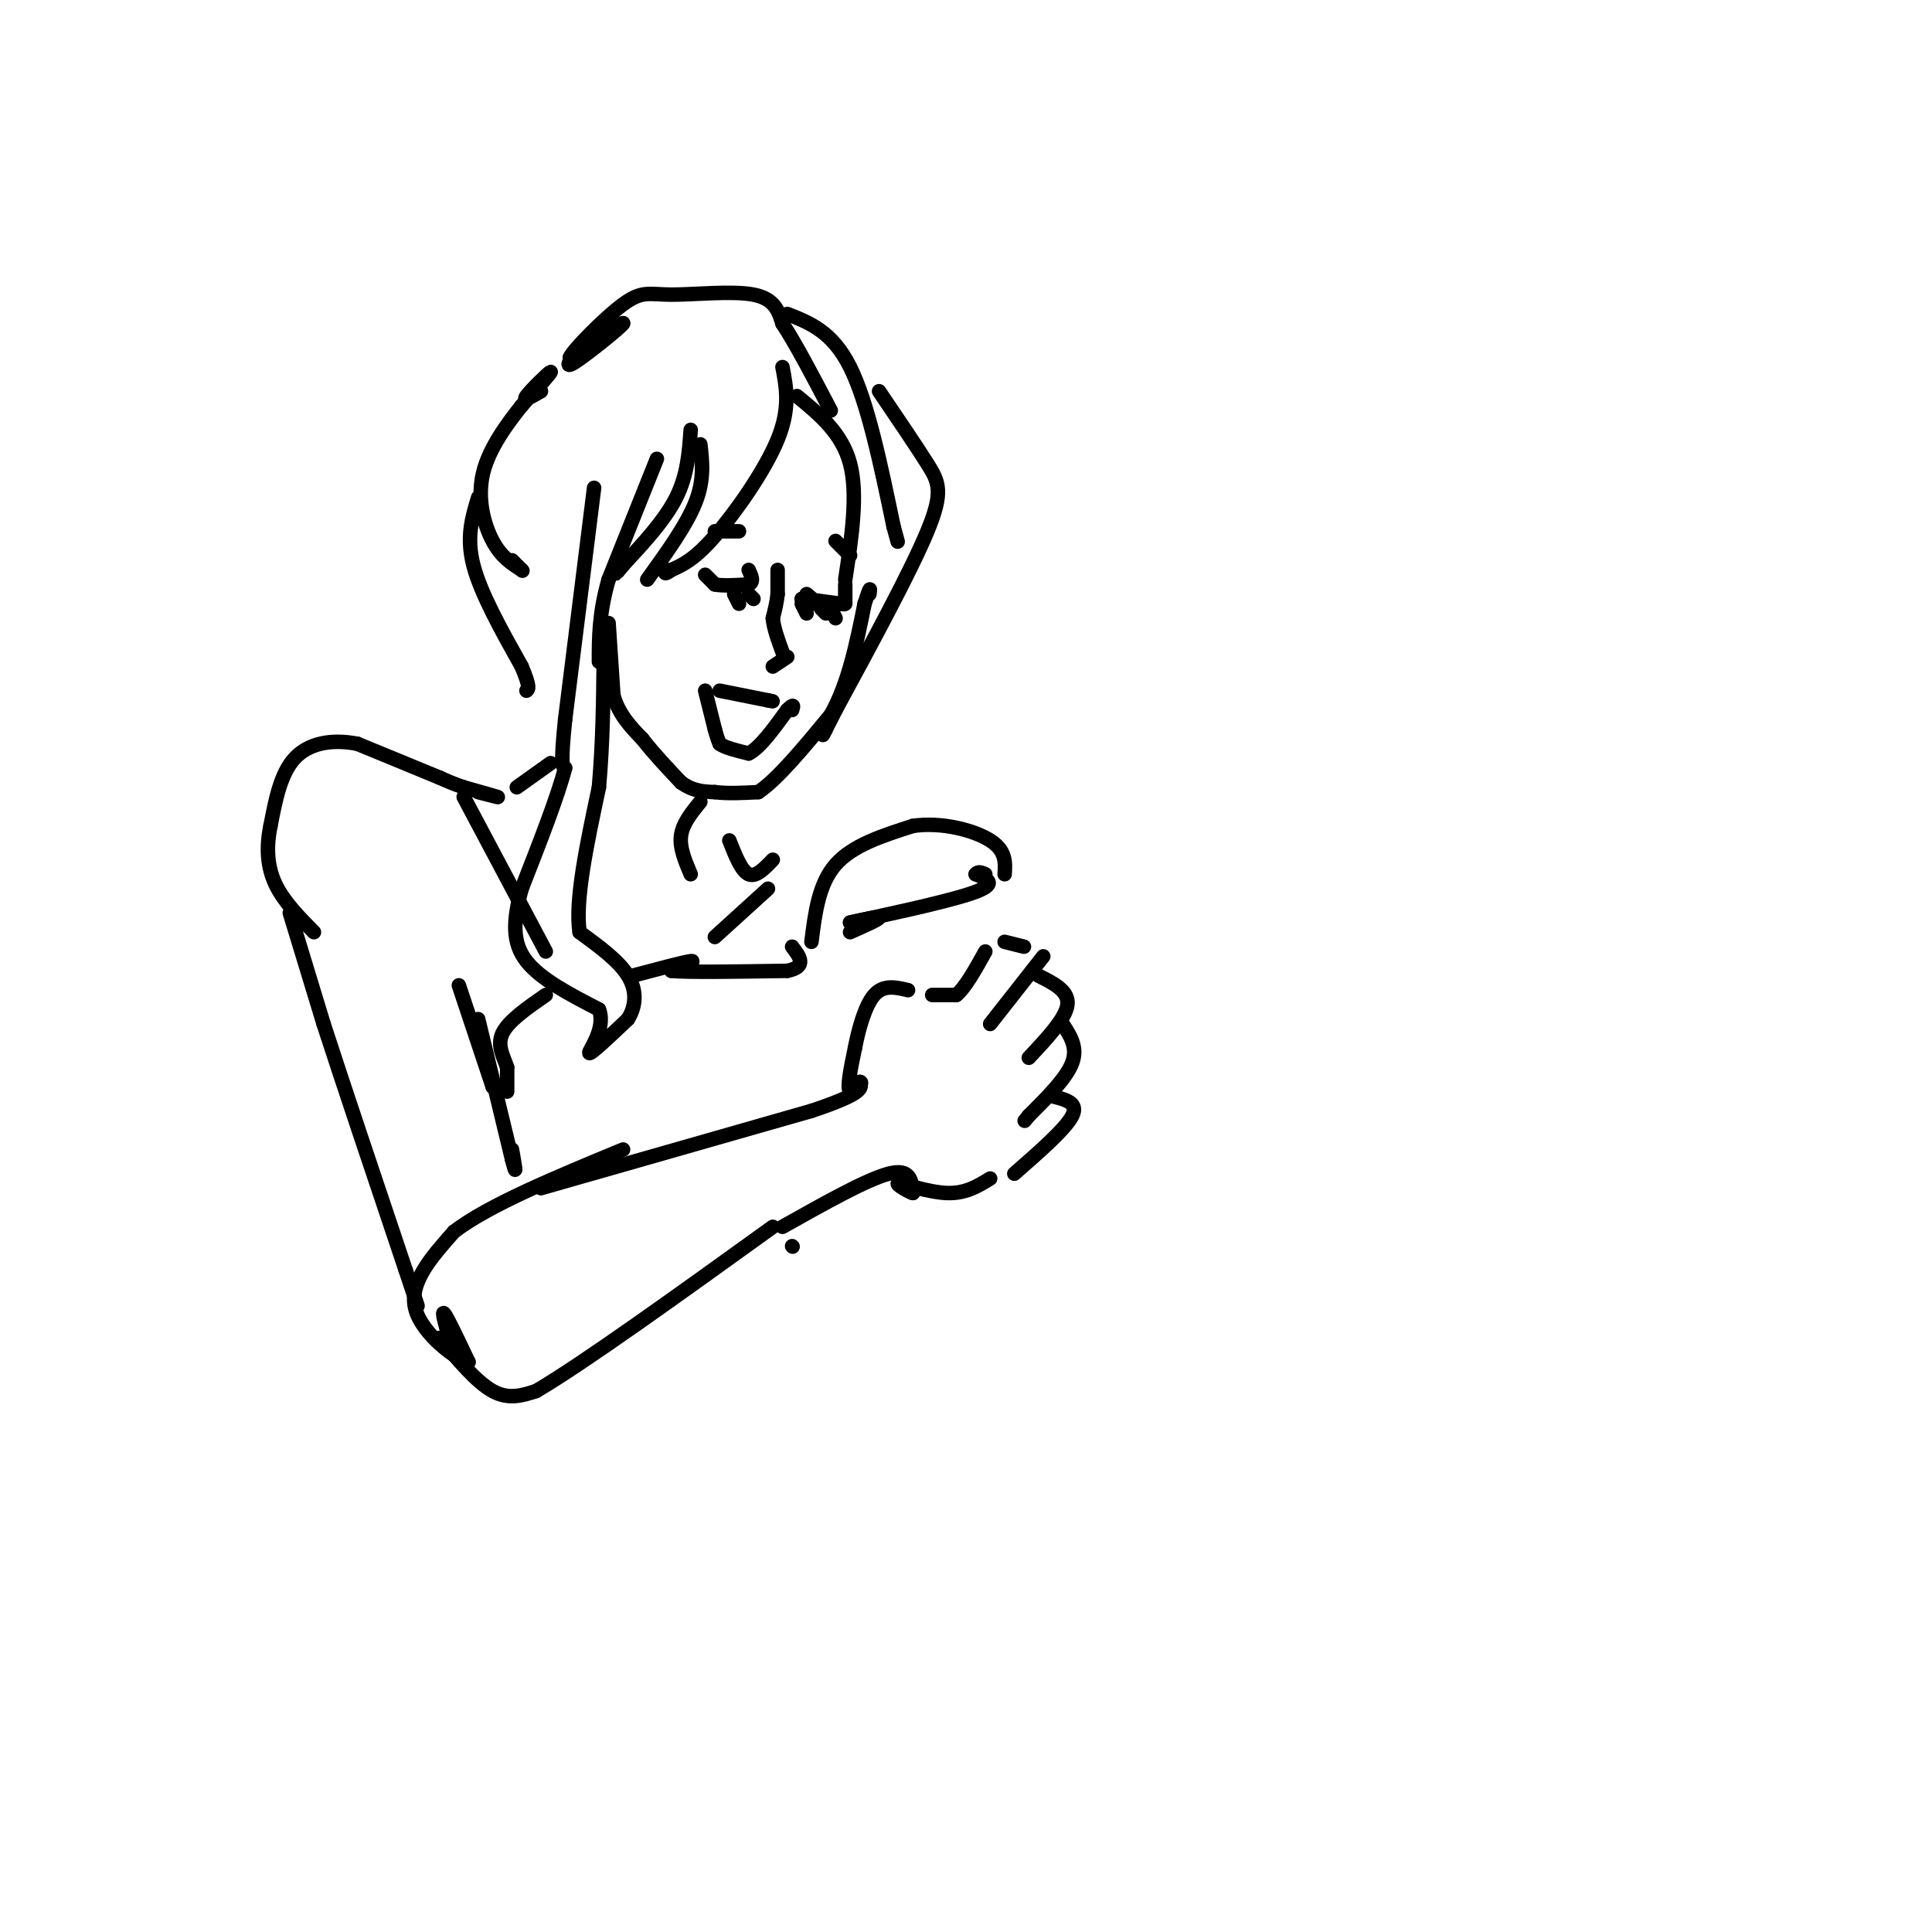 <svg viewBox='0 0 400 400' version='1.1' xmlns='http://www.w3.org/2000/svg' xmlns:xlink='http://www.w3.org/1999/xlink'><g fill='none' stroke='rgb(0,0,0)' stroke-width='3' stroke-linecap='round' stroke-linejoin='round'><path d='M112,81c-1.956,1.133 -3.911,2.267 -3,1c0.911,-1.267 4.689,-4.933 5,-5c0.311,-0.067 -2.844,3.467 -6,7'/><path d='M108,84c-2.786,3.488 -6.750,8.708 -8,14c-1.250,5.292 0.214,10.655 2,14c1.786,3.345 3.893,4.673 6,6'/><path d='M108,118c0.667,0.667 -0.667,-0.667 -2,-2'/><path d='M120,72c-1.778,2.311 -3.556,4.622 -1,3c2.556,-1.622 9.444,-7.178 10,-8c0.556,-0.822 -5.222,3.089 -11,7'/><path d='M118,74c0.435,-1.306 7.024,-8.072 11,-11c3.976,-2.928 5.340,-2.019 10,-2c4.660,0.019 12.617,-0.852 17,0c4.383,0.852 5.191,3.426 6,6'/><path d='M162,67c2.667,4.000 6.333,11.000 10,18'/><path d='M163,65c4.667,1.833 9.333,3.667 13,11c3.667,7.333 6.333,20.167 9,33'/><path d='M185,109c1.500,5.500 0.750,2.750 0,0'/><path d='M143,89c-0.333,4.667 -0.667,9.333 -3,14c-2.333,4.667 -6.667,9.333 -11,14'/><path d='M129,117c-2.000,2.500 -1.500,1.750 -1,1'/><path d='M136,95c0.000,0.000 -10.000,25.000 -10,25'/><path d='M126,120c-2.000,7.000 -2.000,12.000 -2,17'/><path d='M126,129c0.000,0.000 1.000,15.000 1,15'/><path d='M127,144c1.167,4.000 3.583,6.500 6,9'/><path d='M133,153c2.333,3.000 5.167,6.000 8,9'/><path d='M141,162c2.500,1.833 4.750,1.917 7,2'/><path d='M148,164c2.667,0.333 5.833,0.167 9,0'/><path d='M157,164c4.000,-2.667 9.500,-9.333 15,-16'/><path d='M172,148c3.667,-6.500 5.333,-14.750 7,-23'/><path d='M179,125c1.333,-4.167 1.167,-3.083 1,-2'/><path d='M123,101c0.000,0.000 -6.000,48.000 -6,48'/><path d='M117,149c-1.000,9.667 -0.500,9.833 0,10'/><path d='M117,159c-1.500,5.833 -5.250,15.417 -9,25'/><path d='M108,184c-1.844,6.778 -1.956,11.222 1,15c2.956,3.778 8.978,6.889 15,10'/><path d='M124,209c1.533,3.867 -2.133,8.533 -2,9c0.133,0.467 4.067,-3.267 8,-7'/><path d='M130,211c1.689,-2.689 1.911,-5.911 0,-9c-1.911,-3.089 -5.956,-6.044 -10,-9'/><path d='M120,193c-1.000,-6.500 1.500,-18.250 4,-30'/><path d='M124,163c0.833,-9.500 0.917,-18.250 1,-27'/><path d='M145,166c-1.833,2.250 -3.667,4.500 -4,7c-0.333,2.500 0.833,5.250 2,8'/><path d='M99,103c-1.250,4.083 -2.500,8.167 -1,14c1.500,5.833 5.750,13.417 10,21'/><path d='M108,138c1.833,4.333 1.417,4.667 1,5'/><path d='M114,158c0.000,0.000 -7.000,5.000 -7,5'/><path d='M99,164c2.250,0.583 4.500,1.167 4,1c-0.500,-0.167 -3.750,-1.083 -7,-2'/><path d='M96,163c-2.000,-0.667 -3.500,-1.333 -5,-2'/><path d='M91,161c-3.667,-1.500 -10.333,-4.250 -17,-7'/><path d='M74,154c-5.311,-1.044 -10.089,-0.156 -13,3c-2.911,3.156 -3.956,8.578 -5,14'/><path d='M56,171c-0.911,4.400 -0.689,8.400 1,12c1.689,3.600 4.844,6.800 8,10'/><path d='M60,189c0.000,0.000 7.000,23.000 7,23'/><path d='M67,212c4.000,12.333 10.500,31.667 17,51'/><path d='M84,263c3.167,9.500 2.583,7.750 2,6'/><path d='M95,204c0.000,0.000 7.000,21.000 7,21'/><path d='M102,225c0.111,-1.133 -3.111,-14.467 -3,-14c0.111,0.467 3.556,14.733 7,29'/><path d='M106,240c1.167,4.500 0.583,1.250 0,-2'/><path d='M93,277c-0.833,-2.917 -1.667,-5.833 -1,-5c0.667,0.833 2.833,5.417 5,10'/><path d='M97,282c-2.022,-0.178 -9.578,-5.622 -11,-11c-1.422,-5.378 3.289,-10.689 8,-16'/><path d='M94,255c7.167,-5.500 21.083,-11.250 35,-17'/><path d='M91,277c3.833,4.583 7.667,9.167 11,11c3.333,1.833 6.167,0.917 9,0'/><path d='M111,288c9.667,-5.667 29.333,-19.833 49,-34'/><path d='M112,246c0.000,0.000 56.000,-16.000 56,-16'/><path d='M168,230c11.000,-3.667 10.500,-4.833 10,-6'/><path d='M178,224c1.067,-0.089 -1.267,2.689 -2,2c-0.733,-0.689 0.133,-4.844 1,-9'/><path d='M177,217c0.733,-3.800 2.067,-8.800 4,-11c1.933,-2.200 4.467,-1.600 7,-1'/><path d='M105,226c0.000,0.000 0.000,-5.000 0,-5'/><path d='M105,221c-0.622,-1.978 -2.178,-4.422 -1,-7c1.178,-2.578 5.089,-5.289 9,-8'/><path d='M131,202c5.333,-1.417 10.667,-2.833 12,-3c1.333,-0.167 -1.333,0.917 -4,2'/><path d='M139,201c3.333,0.333 13.667,0.167 24,0'/><path d='M163,201c4.167,-0.833 2.583,-2.917 1,-5'/><path d='M176,193c3.000,-1.333 6.000,-2.667 6,-3c0.000,-0.333 -3.000,0.333 -6,1'/><path d='M176,191c4.578,-1.000 19.022,-4.000 25,-6c5.978,-2.000 3.489,-3.000 1,-4'/><path d='M202,181c0.500,-0.667 1.250,-0.333 2,0'/><path d='M193,206c0.000,0.000 5.000,0.000 5,0'/><path d='M198,206c1.833,-1.500 3.917,-5.250 6,-9'/><path d='M208,195c0.000,0.000 4.000,1.000 4,1'/><path d='M216,198c0.000,0.000 -11.000,14.000 -11,14'/><path d='M215,202c3.167,1.583 6.333,3.167 6,6c-0.333,2.833 -4.167,6.917 -8,11'/><path d='M220,212c1.583,2.417 3.167,4.833 2,8c-1.167,3.167 -5.083,7.083 -9,11'/><path d='M213,231c-1.500,1.833 -0.750,0.917 0,0'/><path d='M218,227c2.667,0.667 5.333,1.333 4,4c-1.333,2.667 -6.667,7.333 -12,12'/><path d='M162,254c8.750,-4.917 17.500,-9.833 22,-11c4.500,-1.167 4.750,1.417 5,4'/><path d='M189,247c-0.393,0.012 -3.875,-1.958 -3,-2c0.875,-0.042 6.107,1.845 10,2c3.893,0.155 6.446,-1.423 9,-3'/><path d='M161,118c0.000,0.000 0.000,5.000 0,5'/><path d='M161,123c-0.167,1.667 -0.583,3.333 -1,5'/><path d='M160,128c0.167,2.000 1.083,4.500 2,7'/><path d='M160,138c0.000,0.000 3.000,-2.000 3,-2'/><path d='M146,119c0.000,0.000 2.000,2.000 2,2'/><path d='M148,121c1.500,0.333 4.250,0.167 7,0'/><path d='M155,121c1.167,-0.500 0.583,-1.750 0,-3'/><path d='M152,123c0.000,0.000 1.000,2.000 1,2'/><path d='M155,123c0.000,0.000 1.000,1.000 1,1'/><path d='M167,123c1.083,0.917 2.167,1.833 2,2c-0.167,0.167 -1.583,-0.417 -3,-1'/><path d='M166,124c0.833,0.000 4.417,0.500 8,1'/><path d='M174,125c1.333,0.167 0.667,0.083 0,0'/><path d='M175,125c0.000,0.000 0.000,-4.000 0,-4'/><path d='M166,125c0.000,0.000 1.000,2.000 1,2'/><path d='M170,126c0.000,0.000 1.000,1.000 1,1'/><path d='M172,126c0.000,0.000 1.000,2.000 1,2'/><path d='M149,143c0.000,0.000 10.000,2.000 10,2'/><path d='M159,145c1.667,0.333 0.833,0.167 0,0'/><path d='M146,143c0.000,0.000 2.000,8.000 2,8'/><path d='M148,151c0.500,1.833 0.750,2.417 1,3'/><path d='M149,154c1.167,0.833 3.583,1.417 6,2'/><path d='M155,156c2.333,-1.167 5.167,-5.083 8,-9'/><path d='M163,147c1.500,-1.500 1.250,-0.750 1,0'/><path d='M148,110c0.000,0.000 5.000,0.000 5,0'/><path d='M173,112c0.000,0.000 3.000,3.000 3,3'/><path d='M145,92c0.417,3.667 0.833,7.333 -1,12c-1.833,4.667 -5.917,10.333 -10,16'/><path d='M162,76c0.822,4.267 1.644,8.533 -1,15c-2.644,6.467 -8.756,15.133 -13,20c-4.244,4.867 -6.622,5.933 -9,7'/><path d='M139,118c-1.667,1.167 -1.333,0.583 -1,0'/><path d='M165,82c4.667,3.833 9.333,7.667 11,14c1.667,6.333 0.333,15.167 -1,24'/><path d='M182,81c3.800,5.600 7.600,11.200 10,15c2.400,3.800 3.400,5.800 0,14c-3.400,8.200 -11.200,22.600 -19,37'/><path d='M173,147c-3.500,6.833 -2.750,5.417 -2,4'/><path d='M96,165c0.000,0.000 17.000,32.000 17,32'/><path d='M148,194c0.000,0.000 11.000,-10.000 11,-10'/><path d='M151,174c1.250,3.167 2.500,6.333 4,7c1.500,0.667 3.250,-1.167 5,-3'/><path d='M164,258c0.000,0.000 0.100,0.100 0.1,0.1'/><path d='M168,195c0.750,-6.000 1.500,-12.000 5,-16c3.500,-4.000 9.750,-6.000 16,-8'/><path d='M189,171c5.911,-0.889 12.689,0.889 16,3c3.311,2.111 3.156,4.556 3,7'/></g>
</svg>